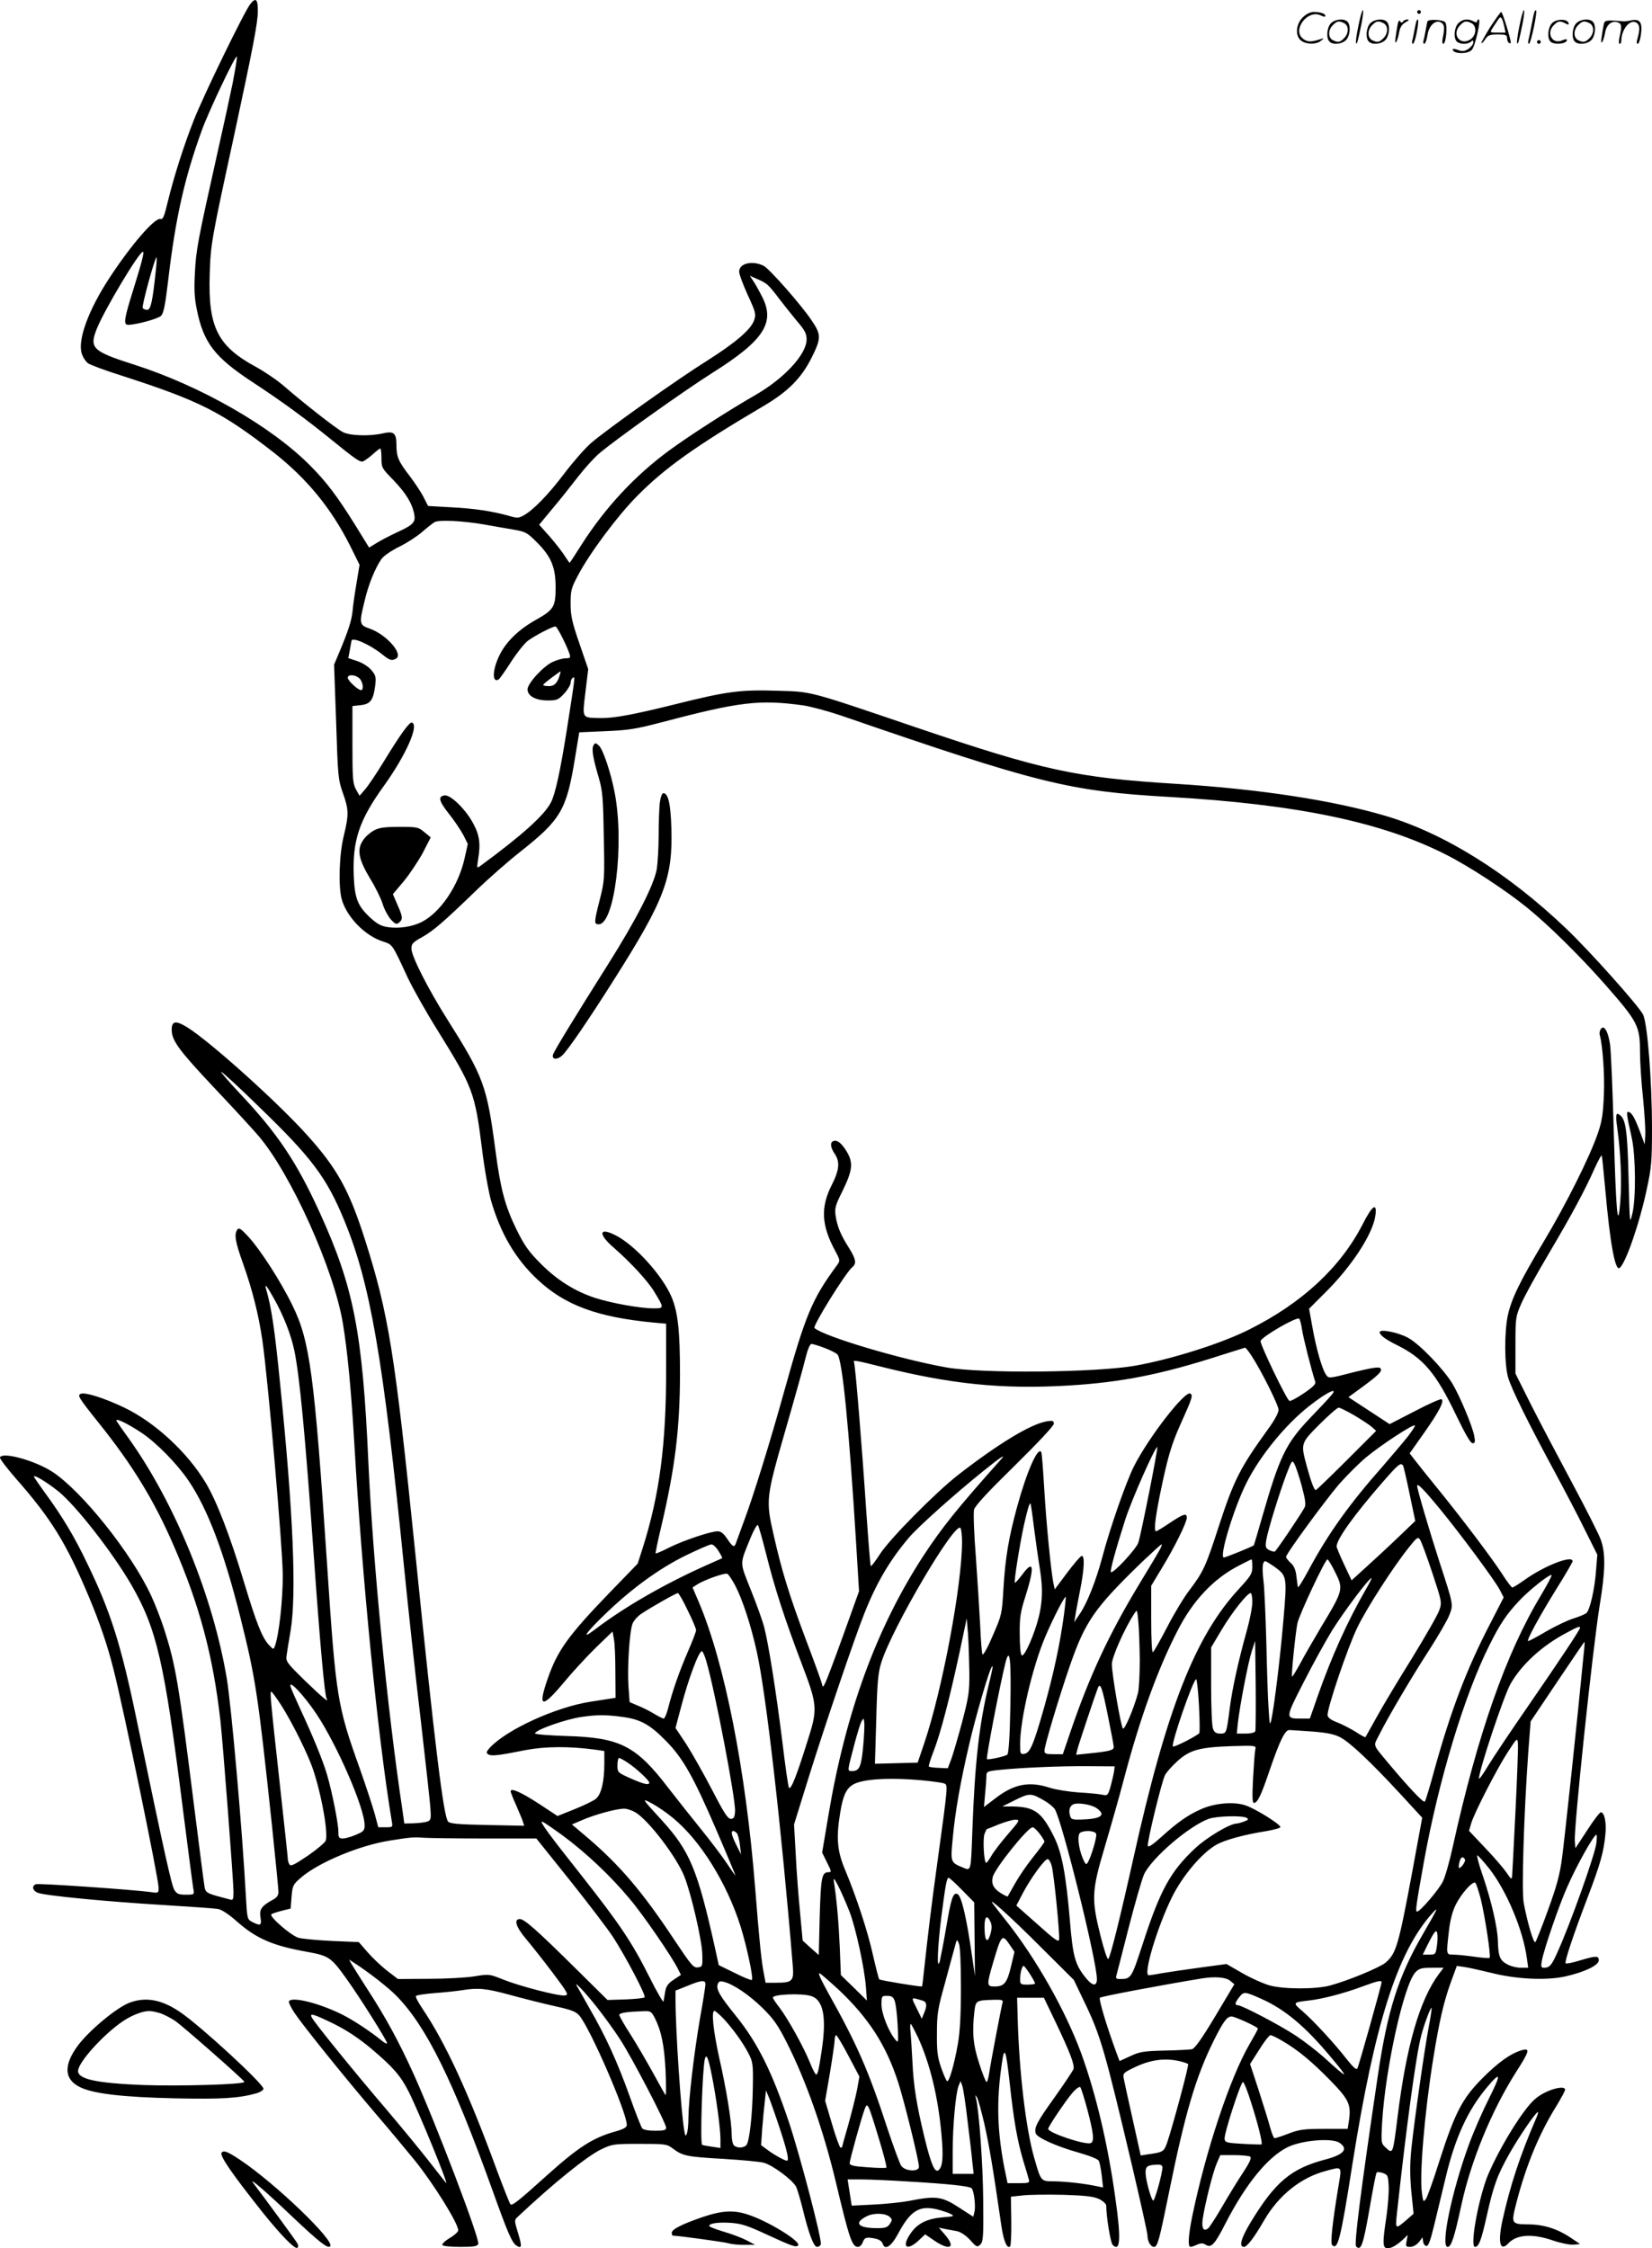 <svg version="1.0" xmlns="http://www.w3.org/2000/svg"
  viewBox="0 0 882.087 1200.153"
 preserveAspectRatio="xMidYMid meet">
<g transform="translate(-1.318,1200.4) scale(0.1,-0.1)"
fill="#000000" stroke="none">
<path d="M1350 11983 c-33 -42 -252 -492 -303 -623 -55 -140 -106 -302 -138
-433 -19 -80 -26 -96 -39 -92 -30 9 -159 -141 -274 -317 -111 -170 -168 -327
-147 -399 6 -21 22 -45 34 -54 12 -9 91 -38 176 -65 419 -135 536 -194 815
-411 178 -140 307 -297 408 -497 l51 -103 -16 -97 c-9 -53 -19 -120 -21 -148
-5 -51 -22 -105 -72 -224 l-27 -64 11 -306 c9 -289 11 -309 36 -379 32 -90 32
-115 5 -228 -25 -100 -30 -271 -11 -340 27 -95 126 -196 221 -225 51 -17 48
-13 129 -188 27 -58 100 -188 164 -290 185 -298 197 -328 234 -622 13 -109 36
-236 49 -283 52 -178 131 -312 250 -423 145 -135 316 -199 618 -228 l67 -6 0
-247 c0 -400 -35 -665 -125 -950 l-27 -84 -154 -159 c-217 -225 -274 -305
-325 -451 -56 -160 -34 -166 84 -25 47 57 125 141 173 188 l88 85 7 -40 c5
-22 8 -102 8 -177 l1 -137 -32 -5 c-18 -3 -64 -10 -103 -16 -185 -29 -445
-148 -535 -244 -21 -23 -22 -29 -10 -37 17 -10 50 -7 200 23 105 20 232 21
373 2 l47 -7 0 -68 c0 -97 -17 -165 -46 -188 -13 -10 -64 -35 -114 -55 l-90
-36 -97 64 c-97 63 -153 88 -153 68 0 -6 13 -39 29 -74 15 -35 32 -75 36 -87
l7 -23 -196 4 c-155 3 -199 7 -210 18 -24 24 -71 406 -176 1440 -109 1068
-142 1272 -270 1673 -83 259 -148 376 -308 553 -157 175 -515 496 -637 573
-63 39 -85 36 -85 -12 0 -58 39 -110 231 -314 103 -109 208 -223 233 -253 172
-201 402 -711 450 -1000 24 -145 44 -348 61 -640 42 -725 126 -1574 200 -2017
6 -33 5 -33 -33 -33 l-39 0 -18 68 c-10 37 -46 147 -81 246 -120 336 -127 376
-174 1084 -68 1020 -92 1198 -185 1387 -63 130 -173 300 -238 370 -38 41 -48
47 -57 35 -17 -26 -11 -64 31 -181 50 -141 83 -272 103 -409 30 -205 108
-1103 109 -1250 1 -134 -20 -323 -42 -383 -7 -19 -8 -19 -30 4 -38 40 -68 116
-136 341 -74 245 -144 427 -203 526 -98 164 -273 325 -437 403 -105 50 -206
82 -230 73 -20 -8 -13 -20 95 -155 180 -224 297 -416 400 -654 138 -317 211
-590 250 -935 14 -126 70 -858 70 -916 0 -38 -3 -45 -17 -40 -10 2 -44 12 -75
20 -48 14 -57 20 -62 44 -3 15 -28 209 -56 432 -83 663 -99 757 -161 950 -17
52 -48 132 -69 177 -106 228 -371 559 -528 661 -93 60 -267 108 -279 76 -2 -6
36 -56 83 -110 191 -217 271 -346 394 -639 56 -134 98 -256 130 -385 54 -212
240 -1114 240 -1162 0 -30 -1 -30 -42 -24 -97 13 -599 48 -613 42 -24 -9 -18
-35 11 -46 37 -15 368 -47 669 -65 143 -9 274 -18 291 -21 20 -3 57 -27 100
-65 105 -93 192 -131 377 -164 116 -21 128 -29 209 -142 70 -97 218 -332 218
-346 0 -5 -15 2 -32 17 -63 50 -143 103 -205 135 -124 62 -271 99 -287 72 -3
-5 10 -32 29 -61 46 -69 272 -349 435 -540 73 -85 167 -198 210 -251 101 -126
230 -334 230 -371 0 -7 -20 -26 -46 -41 -25 -15 -42 -32 -39 -37 3 -6 47 -10
96 -10 72 0 91 3 96 16 9 25 -221 630 -344 904 -79 174 -151 307 -249 457 -40
62 -78 123 -85 135 l-12 22 29 -19 c75 -48 184 -133 226 -177 158 -162 299
-448 508 -1028 86 -240 107 -288 132 -304 28 -17 29 -3 7 69 -20 66 -20 68 -2
85 194 182 371 325 447 361 58 28 67 29 205 29 138 0 145 -1 177 -25 52 -39
73 -44 267 -55 100 -6 199 -15 219 -21 46 -12 154 -92 172 -128 7 -14 23 -69
36 -121 31 -128 58 -200 76 -200 8 0 17 6 20 13 8 21 -110 472 -170 652 -91
271 -167 424 -284 569 -85 105 -105 140 -97 167 6 17 12 19 33 14 50 -12 136
-70 207 -140 58 -57 82 -91 127 -180 104 -204 198 -472 264 -748 73 -307 87
-347 119 -347 9 0 20 11 25 25 10 26 19 29 68 19 19 -4 34 -14 38 -26 12 -38
46 -17 84 55 65 120 111 149 204 128 28 -7 62 -18 75 -25 22 -12 19 -13 -41
-18 -82 -7 -133 -31 -169 -81 -54 -74 -28 -104 38 -44 l36 34 50 -34 c83 -56
116 -37 55 33 l-32 37 32 -7 c18 -3 47 -9 65 -12 19 -4 47 -22 70 -47 35 -39
38 -40 55 -24 15 16 17 41 15 235 -1 187 -22 483 -39 547 -4 18 -4 18 6 3 6
-10 24 -75 40 -145 25 -113 44 -222 90 -540 12 -82 31 -126 47 -110 4 5 7 67
6 137 l-2 128 65 7 c35 4 133 5 217 3 121 -4 160 -9 190 -23 20 -10 37 -26 37
-34 0 -60 23 -198 34 -210 41 -41 46 31 15 247 -40 291 -105 563 -184 779 -83
225 -240 502 -395 698 -35 44 -68 87 -74 95 -37 49 86 -61 245 -220 l186 -185
55 -115 c88 -182 109 -255 259 -890 43 -184 79 -345 79 -358 0 -31 17 -62 35
-62 19 0 28 34 80 290 86 424 143 618 240 813 50 100 70 127 94 127 18 0 141
-56 141 -65 0 -3 -20 -40 -45 -83 -104 -179 -234 -570 -306 -920 -21 -103 -24
-162 -9 -162 5 0 21 5 35 12 21 9 31 9 47 -1 29 -18 48 3 104 113 109 212 227
357 334 409 74 36 234 50 275 23 50 -33 24 -64 -77 -90 -181 -48 -266 -119
-397 -335 -51 -85 -64 -131 -36 -131 17 0 54 48 110 145 77 131 194 225 326
260 91 25 88 30 68 -87 -31 -188 -43 -298 -33 -308 30 -30 45 26 109 435 119
750 239 1127 425 1335 37 41 32 30 -49 -110 -132 -227 -189 -407 -241 -757
-92 -621 -127 -898 -116 -910 26 -28 38 7 71 196 18 105 35 195 39 198 3 4 19
2 34 -3 25 -9 27 -14 30 -68 2 -33 -4 -107 -12 -165 -20 -131 -20 -160 -2
-167 18 -7 52 10 89 44 l27 26 -6 -32 c-6 -29 -4 -32 19 -32 15 0 33 10 46 25
l20 26 3 -23 c2 -13 10 -23 18 -23 11 0 22 32 42 115 15 63 42 174 59 245 51
216 119 365 223 488 73 87 76 72 12 -56 -34 -67 -84 -180 -110 -252 -90 -245
-153 -545 -113 -545 19 0 36 51 72 218 51 238 161 507 293 715 72 112 77 130
31 117 -59 -17 -125 -64 -210 -149 -107 -108 -146 -181 -229 -439 -32 -103
-66 -196 -73 -206 -13 -18 -15 -16 -21 29 -15 94 14 435 60 720 33 203 55 299
94 408 l32 87 41 -6 c23 -3 87 -18 142 -31 133 -34 295 -42 397 -19 102 23
178 59 178 86 0 25 -14 25 -101 -1 -39 -12 -73 -19 -76 -15 -7 7 40 149 119
356 67 176 84 238 93 330 7 65 -5 120 -24 120 -6 0 -39 -43 -73 -96 l-63 -96
-3 37 c-6 71 95 1026 133 1261 30 182 32 275 6 348 -10 29 -80 167 -155 307
-75 140 -174 328 -219 417 l-82 164 0 151 c0 148 1 154 32 224 17 40 83 159
146 265 121 205 192 336 246 458 19 41 35 71 37 65 2 -5 10 -89 19 -185 25
-281 52 -429 75 -415 32 20 108 239 147 425 24 110 27 148 27 320 0 253 -24
563 -48 609 -26 49 -285 339 -410 458 -311 297 -651 509 -965 602 -281 83
-672 143 -1121 171 -531 33 -707 71 -1385 301 -589 200 -553 190 -747 196
-193 6 -266 -4 -538 -72 -225 -56 -329 -75 -399 -74 -103 2 -99 -5 -82 137
l15 124 -47 137 c-40 116 -47 149 -47 214 0 69 4 83 38 147 64 122 212 320
317 426 148 150 311 266 674 480 131 77 202 148 257 257 53 106 53 124 0 202
-55 82 -223 273 -255 290 -60 30 -131 14 -131 -31 0 -14 21 -70 46 -125 42
-91 45 -102 34 -134 -16 -49 -99 -120 -249 -215 -154 -96 -542 -371 -623 -442
-31 -27 -95 -100 -142 -162 -86 -114 -168 -198 -220 -225 -23 -13 -34 -13 -74
-1 -88 25 -187 40 -310 46 l-123 7 -24 47 c-13 26 -47 77 -75 114 -60 78 -70
102 -70 165 0 63 -14 75 -71 62 -72 -17 -180 -13 -216 7 -38 20 -218 162 -311
243 -35 31 -104 78 -153 105 -205 111 -255 213 -246 494 5 161 9 183 129 735
103 479 128 608 128 671 0 63 -11 73 -40 37z m-95 -425 c-15 -73 -54 -252 -87
-398 -98 -438 -108 -490 -114 -610 -5 -89 -3 -134 10 -198 36 -179 96 -256
301 -390 151 -99 280 -193 420 -307 117 -95 145 -115 162 -115 7 0 30 16 52
35 21 19 41 35 45 35 3 0 6 -23 6 -52 0 -50 2 -54 64 -117 67 -70 100 -124
111 -182 8 -43 -5 -57 -95 -98 -36 -17 -83 -41 -105 -55 l-41 -25 -74 120
c-96 154 -154 231 -240 317 -206 209 -587 427 -942 540 -222 71 -239 88 -198
191 41 102 226 411 246 411 9 0 -5 -54 -52 -205 -49 -156 -53 -185 -26 -185
45 1 158 32 175 48 14 15 22 55 38 188 39 333 87 547 180 803 39 107 182 407
187 393 2 -6 -9 -71 -23 -144z m-409 -990 c-18 -174 -28 -218 -47 -218 -10 0
-21 5 -24 10 -6 10 65 270 74 270 2 0 1 -28 -3 -62z m3267 -86 c11 -9 38 -42
60 -72 23 -30 65 -83 94 -118 44 -51 53 -69 53 -100 0 -79 -119 -208 -274
-297 -143 -82 -351 -216 -459 -295 -185 -136 -343 -306 -471 -507 -32 -51 -60
-93 -61 -93 -2 0 -13 16 -26 36 -12 20 -48 66 -79 102 l-58 65 72 87 c40 47
100 123 134 167 34 44 85 101 114 126 92 78 458 338 607 432 273 172 335 267
263 406 -15 30 -36 67 -46 82 l-19 29 38 -17 c22 -8 48 -23 58 -33z m-1513
-1278 c47 -8 116 -21 155 -27 64 -11 73 -16 123 -66 78 -77 102 -135 102 -242
0 -104 -10 -120 -104 -173 -92 -51 -160 -117 -195 -188 -39 -78 -42 -154 -4
-130 5 4 35 46 65 93 31 48 71 98 89 112 36 27 132 77 148 77 9 0 61 -103 76
-149 5 -18 2 -21 -22 -21 -15 0 -46 -9 -68 -19 -51 -23 -135 -115 -135 -147 0
-35 43 -59 108 -59 49 0 56 3 88 37 19 21 34 47 34 57 0 11 5 23 12 27 13 8
13 12 -32 -276 -34 -216 -62 -346 -85 -389 -35 -69 -157 -178 -378 -340 -18
-13 -18 -11 -11 35 14 85 8 130 -27 194 -39 73 -120 153 -152 148 -37 -5 -30
-31 24 -99 28 -35 62 -86 76 -112 l24 -48 -17 -76 c-32 -146 -129 -290 -230
-341 -50 -25 -121 -36 -180 -27 -35 5 -57 17 -91 48 -70 64 -86 104 -91 227
-7 188 29 296 161 479 117 163 189 324 150 338 -13 5 -62 -63 -153 -212 -36
-59 -79 -123 -96 -143 l-31 -36 -19 34 c-17 31 -19 58 -19 240 l0 205 45 5
c52 6 67 27 77 108 5 42 2 52 -21 79 -16 19 -46 38 -75 48 l-48 16 8 42 c4 23
8 45 9 50 1 23 97 -18 164 -72 41 -33 52 -36 75 -22 38 25 -53 128 -141 159
-57 20 -58 26 -28 148 20 87 57 177 90 224 11 16 53 45 96 66 41 20 96 56 122
79 26 23 56 46 66 52 24 13 150 7 266 -13z m399 -813 c-14 -40 -32 -53 -66
-49 -28 3 -28 3 21 41 27 20 50 37 52 37 2 0 -2 -13 -7 -29z m-1067 -8 c19
-17 25 -63 9 -63 -16 0 -71 51 -71 66 0 19 39 18 62 -3z m2368 -144 c41 -6
134 -31 205 -55 1057 -364 1215 -403 1750 -434 682 -39 1137 -134 1479 -308
125 -63 317 -189 432 -282 115 -93 280 -256 412 -405 181 -206 192 -226 192
-369 0 -50 7 -159 16 -242 8 -83 14 -173 12 -200 l-3 -49 -22 60 c-30 80 -45
107 -62 113 -16 5 -14 -8 15 -138 21 -97 23 -322 3 -405 -14 -59 -14 -55 -20
190 -6 248 -15 311 -44 335 -24 20 -27 7 -16 -72 18 -127 24 -280 16 -383 -13
-171 -23 -72 -35 363 -6 224 -15 436 -20 471 -10 70 -33 108 -50 81 -5 -8 -8
-22 -5 -30 16 -60 27 -217 22 -322 -4 -97 -10 -140 -32 -203 -42 -124 -171
-382 -290 -580 -127 -212 -171 -303 -191 -393 -19 -92 -18 -264 2 -332 19 -63
106 -239 247 -500 55 -102 129 -243 164 -315 l65 -130 -6 -75 c-7 -107 -34
-223 -53 -237 -9 -7 -39 -19 -67 -28 -28 -8 -94 -39 -146 -69 -52 -31 -96 -54
-98 -52 -7 7 61 132 149 274 49 78 89 147 89 152 0 35 -151 -24 -257 -100 -31
-22 -60 -40 -65 -40 -4 0 -28 31 -52 69 -55 85 -205 284 -340 451 -56 69 -114
141 -129 161 l-27 35 79 112 c80 114 107 167 91 177 -5 3 -69 -25 -143 -64
l-134 -69 -110 72 -110 72 74 54 c92 68 110 87 96 101 -8 8 -49 1 -143 -22
-131 -34 -132 -34 -146 -14 -21 29 -52 136 -73 253 l-18 100 79 79 c147 144
261 319 275 418 10 74 -17 55 -69 -48 -118 -229 -322 -418 -603 -559 -148 -75
-414 -159 -610 -194 -210 -37 -822 -43 -1010 -9 -243 43 -652 165 -703 210
-11 10 166 295 202 325 24 19 19 44 -18 103 -43 67 -63 115 -71 171 -6 40 -2
55 35 129 55 112 60 152 26 211 -28 47 -52 67 -73 59 -19 -7 -16 -34 7 -68 29
-43 25 -86 -16 -167 -60 -118 -55 -214 17 -348 29 -54 29 -55 11 -80 -133
-181 -167 -262 -282 -674 -72 -260 -166 -564 -216 -696 -19 -52 -38 -103 -41
-112 -8 -27 -18 -22 -47 22 -19 28 -33 40 -51 40 -37 0 -183 -49 -259 -87 -37
-19 -70 -33 -72 -31 -2 2 12 69 31 148 73 311 98 518 99 805 0 237 -11 335
-46 418 -50 115 -195 275 -298 327 -88 45 -95 8 -12 -64 95 -83 185 -181 219
-238 53 -87 53 -88 -4 -88 -72 0 -226 28 -313 56 -109 36 -204 96 -291 184
-63 63 -86 96 -128 181 -61 125 -85 214 -112 419 -46 349 -63 395 -259 705
-102 162 -190 335 -190 375 0 26 7 34 56 61 62 35 115 81 289 249 66 64 173
158 237 208 216 171 246 222 291 497 l23 140 139 6 c120 5 162 11 295 46 421
111 526 124 760 92z m-2906 -2141 c284 -274 363 -379 458 -610 138 -335 207
-732 318 -1843 22 -220 62 -591 90 -825 27 -234 51 -449 52 -479 3 -51 1 -55
-22 -62 -14 -4 -46 -7 -71 -8 l-47 -1 -11 78 c-80 534 -156 1308 -181 1852
-31 692 -78 933 -259 1330 -124 272 -226 424 -427 637 -65 69 -109 121 -99
115 11 -5 101 -88 199 -184z m81 -1024 c53 -94 92 -195 110 -280 28 -138 57
-437 105 -1114 32 -453 57 -727 67 -743 16 -27 -25 8 -117 97 -93 91 -101 101
-97 130 2 17 12 78 22 136 32 197 14 630 -56 1315 -29 294 -46 408 -75 508
-10 34 5 16 41 -49z m5490 -165 c6 -43 52 -224 71 -281 4 -12 -12 -28 -62 -62
-37 -25 -71 -43 -76 -40 -17 10 -159 306 -154 320 9 24 190 129 206 119 4 -3
11 -28 15 -56z m-2550 -100 c30 -11 61 -27 69 -34 27 -27 62 -384 101 -1017
l15 -248 -84 -234 c-46 -128 -90 -244 -97 -257 -12 -23 -13 -23 -17 -4 -2 11
-41 119 -87 240 -88 235 -127 362 -170 551 -44 192 -42 202 62 564 50 173 99
348 108 388 11 44 23 72 31 72 7 0 38 -9 69 -21z m2280 -41 c52 -79 145 -265
145 -290 0 -16 -23 -58 -57 -104 -150 -208 -181 -269 -263 -520 -67 -208 -82
-241 -154 -336 -29 -37 -83 -126 -120 -198 -37 -71 -71 -132 -77 -135 -5 -4
-9 64 -9 174 l0 180 56 93 c68 111 134 245 134 270 0 27 -16 22 -90 -27 -37
-25 -70 -45 -74 -45 -12 0 -6 60 19 187 41 201 61 273 114 390 60 133 65 149
50 158 -28 18 -224 -235 -302 -390 -42 -85 -127 -327 -168 -483 -35 -130 -82
-249 -123 -307 l-27 -40 7 40 c3 22 15 82 25 134 22 110 25 185 7 179 -7 -2
-42 -43 -78 -91 l-65 -87 -7 32 c-13 65 -38 316 -49 503 -6 104 -13 193 -16
198 -18 30 -77 -103 -128 -289 -46 -168 -64 -274 -74 -441 -8 -136 -9 -140
-57 -250 -26 -62 -51 -107 -55 -100 -3 6 -9 75 -12 152 -4 77 -14 241 -23 365
-10 124 -14 239 -10 255 5 21 73 94 217 235 123 121 209 213 209 224 0 16 -6
18 -37 13 -85 -14 -256 -117 -475 -287 -119 -93 -366 -342 -417 -423 -24 -37
-46 -66 -48 -63 -3 2 -13 132 -24 288 -23 347 -59 790 -66 801 -7 12 12 9 135
-22 381 -96 654 -124 1010 -103 282 17 496 59 812 161 69 22 128 40 131 41 4
0 19 -19 34 -42z m424 -215 c-13 -16 -65 -71 -116 -124 -124 -131 -158 -202
-249 -518 -24 -84 -45 -155 -46 -156 -8 -7 -151 -65 -160 -65 -27 0 54 266
121 399 74 146 207 309 334 409 96 76 163 107 116 55z m125 -104 c39 -23 81
-51 94 -62 l23 -21 -158 -158 c-87 -87 -161 -158 -164 -158 -9 0 -25 42 -49
130 -32 119 -32 120 69 221 49 49 95 89 102 89 7 0 45 -19 83 -41z m-6474 -94
c78 -52 189 -165 250 -255 102 -151 190 -382 278 -735 80 -321 92 -399 167
-1102 19 -183 35 -344 35 -358 0 -19 -9 -31 -32 -43 -58 -32 -71 -50 -64 -93
7 -43 1 -47 -43 -25 -28 15 -28 16 -35 138 -19 356 -78 1020 -102 1163 -74
439 -277 936 -523 1280 -32 44 -61 86 -65 93 -12 21 56 -11 134 -63z m6762
-17 c-23 -29 -83 -100 -134 -159 -178 -201 -293 -361 -398 -557 -30 -56 -56
-97 -57 -90 -1 7 -5 35 -8 61 -4 33 -14 55 -31 69 -13 12 -24 26 -24 31 0 17
205 296 282 387 41 46 106 112 146 145 75 63 252 179 260 170 3 -2 -14 -28
-36 -57z m-1382 -296 c-26 -130 -52 -254 -59 -273 -11 -34 -136 -168 -146
-157 -6 6 25 119 76 279 34 106 159 389 172 389 2 0 -17 -107 -43 -238z m-797
166 c-227 -254 -311 -359 -410 -510 -250 -384 -415 -836 -507 -1387 l-33 -196
23 -47 c28 -55 28 -58 10 -58 -35 0 -40 -29 -46 -237 l-5 -205 -43 38 -43 39
-14 150 c-8 83 -19 222 -23 310 l-9 160 78 251 c85 273 248 753 298 877 66
166 137 285 239 405 52 60 242 230 395 353 99 80 127 97 90 57z m1611 -137
c19 -72 23 -98 15 -114 -24 -43 -151 -232 -159 -235 -5 -2 -19 2 -31 8 -18 10
-20 18 -15 51 8 52 71 255 108 353 29 76 31 78 43 55 7 -13 25 -66 39 -118z
m541 109 c3 -5 19 -74 35 -152 l30 -143 -92 -88 c-51 -49 -128 -120 -171 -159
l-77 -70 -40 85 c-22 47 -40 90 -40 96 0 38 94 169 244 341 86 99 99 109 111
90z m-7180 -137 c95 -77 289 -326 389 -498 137 -238 176 -408 276 -1200 28
-220 53 -412 56 -427 5 -27 4 -28 -40 -28 -37 0 -48 4 -61 24 -15 22 -50 179
-201 904 -84 406 -140 583 -265 840 -67 141 -134 253 -229 382 -26 36 -50 71
-54 78 -13 23 64 -23 129 -75z m7380 -98 c109 -133 292 -380 317 -429 l20 -39
-75 -146 c-123 -237 -207 -459 -293 -768 -25 -93 -49 -172 -53 -176 -8 -8 -88
78 -197 208 -83 100 -78 87 -49 144 49 98 174 310 266 452 51 79 101 165 111
192 22 56 22 54 -53 284 -53 164 -119 388 -119 405 0 18 37 -20 125 -127z
m-2171 -95 c9 -69 23 -169 32 -223 18 -112 13 -195 -17 -293 -30 -96 -70 -177
-81 -166 -6 6 -10 57 -10 114 -1 87 4 118 30 199 51 162 45 202 -17 117 -20
-26 -37 -45 -39 -43 -6 5 26 204 48 306 20 88 30 122 36 117 1 -2 10 -60 18
-128z m-1429 -145 c45 -181 101 -351 190 -585 81 -212 84 -238 36 -390 -64
-206 -94 -281 -105 -269 -4 3 -20 116 -36 250 -34 271 -73 516 -96 605 -8 33
-40 122 -71 199 -62 157 -62 133 -1 283 17 41 34 70 38 65 4 -4 24 -75 45
-158z m1045 69 c0 -229 -105 -791 -203 -1079 l-34 -100 -114 -3 -114 -3 7 238
c5 200 10 249 27 303 58 185 396 759 423 717 4 -6 8 -40 8 -73z m2510 -163
c52 -157 53 -160 38 -203 -8 -24 -73 -137 -144 -253 -72 -115 -157 -257 -189
-315 -32 -58 -60 -107 -61 -109 -2 -2 -26 11 -53 29 -28 17 -72 40 -98 50 -32
12 -49 24 -51 37 -5 32 106 360 158 468 49 102 191 323 276 429 42 53 48 57
59 42 7 -9 36 -88 65 -175z m-3810 113 c12 -19 21 -36 19 -38 -2 -1 -38 -17
-79 -35 -231 -103 -444 -226 -604 -348 -76 -58 -42 -11 68 94 137 131 282 236
421 304 66 32 128 59 137 59 9 0 26 -16 38 -36z m2359 14 c-6 -13 -59 -102
-117 -197 -158 -262 -263 -487 -363 -781 l-41 -120 -49 0 c-42 0 -49 3 -49 19
0 25 76 280 135 451 83 240 132 310 388 558 53 50 99 92 102 92 3 0 0 -10 -6
-22z m491 -98 c0 -36 -8 -48 -70 -116 -235 -253 -388 -642 -565 -1439 -72
-323 -123 -527 -134 -538 -5 -5 -23 49 -42 125 -49 196 -47 238 23 473 31 105
78 269 103 365 85 322 180 585 286 790 81 159 191 276 324 345 37 19 68 35 71
35 2 0 4 -18 4 -40z m439 -22 c49 -97 49 -99 -74 -303 -39 -66 -89 -152 -110
-192 -22 -40 -41 -71 -43 -69 -5 6 18 233 29 286 11 48 148 340 160 340 4 0
21 -28 38 -62z m-320 22 c66 -48 67 -53 47 -283 -17 -201 -49 -463 -65 -535
-7 -32 -9 -24 -14 58 -4 52 -9 209 -12 349 -4 139 -10 289 -15 332 -9 77 -6
109 10 109 4 0 26 -14 49 -30z m-2881 -98 c39 -74 85 -214 116 -355 49 -217
132 -942 192 -1674 7 -85 -1 -93 -90 -93 l-55 0 -10 53 c-12 59 -24 177 -46
457 -50 628 -163 1199 -301 1523 l-33 77 25 16 c34 23 146 63 160 57 7 -2 25
-30 42 -61z m4303 -54 c-187 -310 -338 -741 -471 -1343 -17 -77 -40 -159 -52
-183 -20 -43 -122 -162 -138 -162 -10 0 -8 20 36 265 78 433 216 891 350 1157
56 113 92 166 159 237 52 56 164 145 173 137 2 -3 -23 -51 -57 -108z m-936 30
c-97 -169 -182 -357 -255 -565 l-43 -123 -46 0 c-86 0 -86 1 12 192 48 95 118
222 155 282 63 100 195 276 208 276 3 0 -11 -28 -31 -62z m-3620 -110 c25 -50
45 -98 45 -106 0 -8 -20 -60 -45 -117 -45 -105 -82 -209 -105 -302 -8 -29 -18
-53 -23 -53 -4 0 -29 12 -55 28 -25 15 -64 34 -87 43 l-40 17 -6 83 c-7 97 5
290 21 334 6 17 27 41 48 55 56 37 185 110 195 110 4 0 28 -41 52 -92z m3015
44 c0 -27 -14 -98 -31 -158 -42 -150 -76 -303 -89 -404 -18 -140 -18 -140 -51
-140 -22 0 -32 6 -39 26 -6 14 -10 117 -10 230 l0 204 56 94 c56 94 137 196
155 196 5 0 9 -22 9 -48z m-1006 -69 c-22 -160 -54 -308 -105 -491 -58 -204
-76 -246 -107 -250 -20 -3 -22 0 -22 51 0 130 66 413 134 573 41 97 101 214
110 214 1 0 -3 -44 -10 -97z m405 -238 c0 -77 -4 -158 -10 -180 -22 -82 -71
-197 -80 -188 -11 11 -59 290 -59 344 0 37 68 191 119 268 16 25 16 25 22 -39
4 -36 7 -128 8 -205z m-910 -66 c1 -105 -3 -131 -38 -265 -22 -82 -48 -171
-58 -199 l-19 -50 -48 2 c-26 1 -50 4 -53 7 -3 2 9 41 26 84 37 96 85 281 138
527 l38 180 7 -85 c3 -47 6 -137 7 -201z m3261 236 c0 -10 -114 -181 -276
-416 -90 -130 -186 -273 -214 -319 -27 -46 -50 -77 -50 -70 0 44 133 443 169
506 59 103 167 202 295 270 60 33 76 39 76 29z m-1734 -552 c-3 -8 -24 -13
-52 -13 l-47 0 6 58 c10 89 54 321 74 382 l18 55 3 -235 c1 -129 0 -240 -2
-247z m1752 400 c-31 -324 -101 -979 -114 -1074 -12 -92 -28 -151 -75 -280
-32 -89 -63 -167 -68 -172 -9 -9 -42 103 -62 209 -12 64 1 473 24 799 l13 170
143 213 c78 116 143 212 145 212 1 0 -1 -35 -6 -77z m-4684 -25 c46 -154 158
-741 154 -803 -2 -32 -7 -40 -23 -40 -16 0 -37 33 -100 155 -44 85 -106 194
-137 243 l-58 87 30 113 c38 146 94 297 111 297 4 0 15 -24 23 -52z m1624
-245 c-3 -158 -9 -248 -16 -255 -9 -9 -102 -30 -109 -24 -6 5 68 391 99 515
23 90 31 16 26 -236z m-115 120 c-52 -215 -75 -422 -88 -783 -8 -221 -6 -214
-53 -194 -63 26 -64 28 -52 152 13 145 42 308 90 512 32 138 101 376 117 403
11 19 8 0 -14 -90z m1122 -112 c4 -77 5 -143 2 -148 -8 -13 -135 -78 -141 -72
-12 11 108 359 124 359 4 0 11 -63 15 -139z m-4713 -45 c112 -168 258 -504
258 -595 0 -28 -5 -34 -46 -51 -25 -11 -57 -20 -70 -20 -21 0 -24 5 -24 36 0
44 -34 215 -61 306 -22 75 -75 204 -142 348 -24 52 -48 106 -52 120 -13 43 69
-43 137 -144z m4227 -12 c17 -83 31 -157 31 -166 0 -17 -24 -23 -133 -34 l-68
-7 7 29 c7 28 95 291 109 327 13 32 23 6 54 -149z m-4414 57 c49 -77 121 -217
159 -313 46 -118 93 -356 79 -408 -3 -11 -46 -47 -95 -81 -71 -48 -92 -59 -99
-48 -5 8 -9 21 -9 29 0 8 -18 177 -40 375 -55 499 -57 524 -47 518 5 -3 28
-35 52 -72z m1822 -62 c97 -13 147 -41 233 -129 90 -91 147 -193 267 -472 57
-132 103 -243 103 -245 0 -3 -22 28 -49 69 -27 40 -88 120 -135 178 -47 58
-124 155 -172 217 -174 228 -259 272 -546 280 -93 3 -168 9 -168 14 0 18 164
76 249 88 82 12 130 12 218 0z m1285 -158 c-10 -107 -20 -131 -58 -131 -28 0
-28 -7 13 150 14 52 30 104 36 115 11 19 12 19 15 -6 2 -15 -1 -72 -6 -128z
m2398 80 c77 -6 117 -14 148 -30 53 -27 166 -134 322 -303 l117 -127 -52 -283
c-75 -402 -87 -442 -144 -491 -33 -27 -203 -97 -297 -122 -76 -20 -242 -20
-319 0 -33 9 -99 38 -146 65 l-87 50 -148 -20 c-82 -11 -173 -25 -203 -30 -30
-6 -59 -10 -64 -10 -32 0 45 257 124 417 56 113 157 233 234 278 45 27 152 56
273 75 39 7 72 16 72 21 0 15 -135 99 -187 116 -62 21 -166 12 -238 -21 -72
-32 -126 -71 -210 -147 -49 -44 -71 -58 -73 -48 -4 22 74 343 92 378 8 15 38
49 67 75 66 59 117 73 287 79 131 4 133 3 128 -17 -3 -12 -8 -81 -12 -153 -5
-96 -4 -133 4 -133 20 0 39 40 85 176 55 160 82 214 105 213 9 0 64 -4 122 -8z
m1085 -426 c-9 -181 -17 -339 -18 -349 -2 -16 -8 -11 -29 21 -15 22 -66 82
-114 132 l-87 92 12 41 c18 59 137 290 196 381 49 75 50 76 53 44 2 -18 -4
-180 -13 -362z m-4739 259 c45 -30 114 -94 114 -106 0 -15 -30 -8 -100 23 -69
31 -70 32 -70 70 0 22 4 39 9 39 4 0 26 -12 47 -26z m2596 -44 c-2 -14 -10
-49 -18 -79 -15 -52 -16 -53 -47 -47 -18 4 -75 9 -127 12 -52 4 -121 15 -152
25 -110 36 -192 20 -292 -58 l-59 -45 6 68 c4 38 7 81 7 96 0 25 3 27 68 34
117 12 322 21 472 20 l145 -1 -3 -25z m-1021 -50 c52 -5 103 -12 113 -16 21
-8 22 -2 -34 -409 -34 -245 -52 -395 -76 -617 -3 -32 -7 -58 -8 -58 -26 0
-223 33 -228 38 -3 4 -18 61 -33 127 -28 128 -89 313 -150 459 -42 100 -48
171 -25 307 14 86 31 123 65 145 48 32 199 41 376 24z m647 -107 c23 -13 49
-34 57 -46 38 -58 225 -811 225 -907 0 -39 -21 -39 -55 1 -62 75 -73 114 -90
321 -20 234 -42 354 -84 437 -65 132 -104 160 -221 162 l-55 0 70 35 c75 37
84 37 153 -3z m-1982 -93 c147 -120 289 -349 362 -581 33 -107 69 -275 60
-284 -3 -3 -44 13 -91 37 l-86 42 -21 96 c-92 413 -134 513 -280 674 -113 123
-113 124 -54 92 28 -15 78 -49 110 -76z m2264 51 c51 -37 22 -57 -86 -60 -47
-1 -52 1 -58 23 -8 31 1 53 22 60 30 8 96 -4 122 -23z m-2463 -22 c71 -44 217
-235 260 -341 36 -90 93 -335 96 -413 2 -68 1 -70 -24 -73 -23 -3 -36 13 -124
145 -170 257 -292 400 -463 546 l-85 72 54 23 c63 28 182 61 223 61 16 1 44
-9 63 -20z m3263 -29 c11 -7 9 -11 -13 -19 -16 -6 -34 -11 -40 -11 -36 0 -160
-74 -221 -131 -133 -124 -188 -224 -281 -511 -61 -186 -62 -188 -123 -188 -18
0 -22 4 -18 18 3 9 32 125 66 257 34 132 71 260 82 284 42 88 239 257 345 296
43 15 180 19 203 5z m-1275 -87 c-37 -43 -77 -95 -88 -115 -12 -21 -25 -38
-28 -38 -12 0 -19 128 -9 154 5 14 11 26 12 26 2 0 30 11 63 25 33 13 73 25
88 25 28 0 27 -2 -38 -77z m-2376 -8 c122 -90 257 -217 357 -338 70 -82 223
-305 257 -373 l16 -32 -39 -26 c-30 -20 -40 -34 -45 -63 -4 -21 -7 -45 -9 -53
-1 -8 -35 50 -75 130 -92 184 -160 285 -361 540 -178 225 -226 290 -212 290 5
0 55 -34 111 -75z m2545 11 c14 -19 26 -38 26 -43 0 -4 -28 -42 -61 -83 -33
-41 -76 -104 -96 -140 -20 -36 -38 -67 -39 -69 -2 -2 -19 6 -38 18 -38 24 -51
50 -42 86 12 46 187 265 213 265 6 0 22 -15 37 -34z m-1616 2 c5 -7 13 -35 16
-63 l6 -50 -25 50 c-26 52 -31 75 -16 75 5 0 13 -6 19 -12z m1918 -3 c6 -14
-27 -126 -46 -155 -7 -12 -12 -7 -25 23 -24 57 -31 127 -14 138 23 14 79 11
85 -6z m2671 -50 c-9 -66 -139 -431 -209 -585 -30 -67 -41 -80 -71 -80 -15 0
-17 6 -11 38 11 61 93 300 137 397 52 118 141 275 154 275 3 0 3 -20 0 -45z
m-5936 25 l276 0 178 -222 c98 -123 202 -259 231 -303 69 -107 178 -314 169
-323 -3 -4 -50 -9 -102 -11 l-96 -3 -166 164 c-210 208 -278 268 -302 268 -34
0 -21 -42 32 -105 28 -33 92 -114 142 -180 84 -112 88 -120 66 -123 -33 -4
-239 49 -329 85 -75 30 -75 30 -155 17 -44 -7 -153 -13 -243 -13 l-164 -1 -59
45 c-32 25 -79 70 -104 99 l-46 53 -142 6 c-78 4 -159 11 -180 17 -39 11 -157
113 -145 125 3 4 28 12 55 19 l48 12 5 63 c5 59 7 65 50 102 94 81 311 172
475 198 113 18 127 19 180 15 28 -2 174 -4 326 -4z m5365 -162 c92 -118 180
-327 200 -478 l7 -50 -39 0 c-22 0 -55 8 -74 19 -38 20 -47 42 -49 126 -2 70
-34 209 -79 342 -22 62 -35 113 -31 113 4 0 34 -33 65 -72z m-131 51 c7 -10
-24 -53 -32 -45 -2 2 -1 15 3 30 6 27 18 33 29 15z m-2206 -36 c12 -46 44
-365 39 -393 -2 -15 -24 0 -115 82 l-113 100 35 67 c43 81 116 181 132 181 7
0 17 -17 22 -37z m-1080 -243 c33 -85 80 -300 88 -405 l5 -70 -69 68 -70 68
-6 152 c-6 133 -16 249 -32 352 -6 37 39 -52 84 -165z m601 115 l65 -66 2
-197 2 -197 -14 96 c-30 214 -58 334 -80 343 -23 8 -33 -21 -60 -181 -14 -82
-30 -162 -34 -179 -17 -56 -12 77 9 242 22 169 28 204 39 204 4 0 36 -29 71
-65z m2769 -45 c23 -93 56 -309 48 -317 -4 -3 -40 0 -82 6 -42 6 -91 11 -110
11 -41 0 -40 -2 -25 129 6 54 19 103 35 135 30 62 93 132 106 119 5 -5 17 -42
28 -83z m-2617 -125 c8 -19 8 -35 -1 -67 -16 -53 -31 -34 -31 40 0 56 13 68
32 27z m2383 -132 c-6 -41 -8 -43 -41 -43 l-34 0 26 53 c38 75 48 86 52 57 2
-13 1 -43 -3 -67z m-2280 9 l25 -37 -19 -80 c-21 -87 -36 -105 -88 -105 -41 0
-42 8 -9 121 46 157 50 162 91 101z m-261 -227 c0 -145 -5 -238 -16 -300 -20
-113 -47 -207 -58 -200 -5 3 -19 36 -32 73 -19 55 -23 87 -22 182 0 103 4 130
42 265 22 83 46 170 53 195 11 44 12 44 22 20 7 -15 11 -105 11 -235z m369 71
c15 -24 27 -46 27 -50 0 -3 -18 -6 -40 -6 -37 0 -40 2 -40 28 0 33 10 72 19
72 3 0 18 -20 34 -44z m2184 2 c-103 -138 -175 -385 -222 -768 -25 -199 -24
-196 -65 -158 -22 21 -23 25 -17 132 17 287 116 736 178 802 19 20 32 24 86
24 l64 0 -24 -32z m-3206 -85 c161 -152 255 -298 319 -498 33 -103 110 -416
110 -447 0 -29 -74 -25 -95 5 -8 12 -40 99 -71 192 -104 319 -164 455 -322
737 -38 69 -53 104 -42 98 10 -5 55 -45 101 -87z m2090 48 l23 -19 -102 -171
c-74 -123 -109 -172 -125 -176 -12 -2 -78 -6 -147 -7 -111 -3 -131 -6 -182
-30 l-57 -26 -19 51 c-52 142 -93 280 -86 287 7 7 325 67 544 103 68 11 128 7
151 -12z m-2801 -18 c0 -10 -13 -94 -30 -188 -31 -182 -60 -424 -61 -527 0
-35 -4 -72 -8 -83 -7 -17 -9 -14 -14 15 -17 90 -47 539 -47 701 l0 47 63 25
c74 31 97 33 97 10z m3610 9 c0 -13 -121 -445 -129 -459 -5 -10 -21 4 -57 49
-66 85 -176 204 -236 256 -54 46 -53 47 32 57 74 8 188 38 285 74 84 31 105
36 105 23z m-4190 -132 c37 -47 93 -124 124 -172 64 -98 246 -448 246 -472 0
-13 -12 -16 -59 -16 -35 0 -63 5 -69 13 -5 6 -36 84 -67 172 -67 186 -126 316
-215 470 -34 61 -65 115 -68 120 -14 27 48 -39 108 -115z m-467 66 c69 -19
176 -46 238 -60 96 -21 118 -30 137 -53 60 -74 252 -516 252 -582 0 -13 -16
-22 -61 -35 -119 -33 -197 -83 -363 -232 -152 -137 -188 -166 -197 -157 -5 5
-37 87 -73 183 -152 415 -274 679 -398 863 -21 31 -37 61 -34 66 3 5 50 12
103 16 54 4 118 11 143 15 84 14 128 10 253 -24z m4013 -21 c127 -56 236 -148
370 -308 106 -126 100 -127 -36 -3 -36 32 -102 83 -147 113 -86 57 -289 163
-310 163 -19 0 -16 14 8 44 23 30 30 29 115 -9z m-2405 15 c69 -19 87 -113 59
-296 -15 -101 -21 -124 -29 -124 -4 0 -20 30 -35 68 -33 81 -116 231 -162 291
-19 24 -34 47 -34 52 0 17 148 24 201 9z m449 -26 c6 -14 13 -71 16 -127 5
-96 4 -101 -11 -82 -37 43 -75 140 -75 188 0 46 1 47 30 47 24 0 33 -6 40 -26z
m148 1 c24 -7 27 -26 9 -68 l-12 -29 -28 57 c-30 61 -32 58 31 40z m710 -112
c79 -166 104 -231 97 -254 -4 -10 -49 -78 -101 -151 -95 -132 -111 -164 -100
-193 8 -23 115 -70 229 -102 57 -16 102 -34 107 -43 5 -9 12 -45 16 -80 l7
-63 -34 7 c-65 14 -164 25 -226 26 -73 0 -71 -2 -107 123 -45 155 -81 458 -89
750 l-3 107 72 0 71 0 61 -127z m-282 100 c-7 -26 -63 -319 -71 -375 -4 -27
-10 -48 -14 -48 -4 0 -22 44 -39 98 -33 100 -39 167 -26 279 7 58 9 59 102 62
46 1 53 -1 48 -16z m2275 -134 c-23 -123 -75 -488 -92 -646 -8 -84 -8 -140 0
-229 l12 -117 -33 -29 c-65 -56 -65 -56 -56 30 48 443 101 839 129 947 14 57
51 156 56 151 2 -2 -5 -50 -16 -107z m-4132 54 c36 -72 51 -147 58 -283 3 -74
3 -133 0 -130 -3 3 -33 57 -67 119 -35 63 -89 156 -121 206 -33 51 -59 97 -59
103 0 11 38 17 122 20 46 2 48 0 67 -35z m363 0 c51 -54 105 -128 136 -187 25
-48 27 -58 25 -181 -2 -150 -18 -291 -34 -311 -14 -17 -51 -18 -67 -2 -7 7
-12 32 -12 56 0 69 -28 242 -66 409 -32 145 -44 253 -26 253 4 0 24 -17 44
-37z m-2077 -32 c68 -34 131 -75 197 -130 119 -100 160 -147 203 -232 53 -104
217 -505 200 -488 -3 4 -43 54 -88 112 -45 58 -151 187 -236 287 -165 193
-376 453 -392 483 -16 28 7 21 116 -32z m3120 -73 c64 -140 107 -317 125 -516
11 -120 7 -174 -15 -192 -20 -17 -40 29 -75 172 -42 173 -59 275 -65 408 -3
63 -8 134 -10 158 -3 23 -2 42 1 42 3 0 20 -33 39 -72z m-371 -99 l58 -110
-12 -67 c-7 -37 -28 -120 -46 -185 -19 -65 -34 -120 -34 -123 0 -2 -4 -4 -9
-4 -4 0 -25 56 -45 125 l-37 125 26 151 c14 83 25 162 25 175 0 13 4 24 8 24
4 0 34 -50 66 -111z m2317 80 c83 -48 157 -110 256 -211 99 -102 111 -128 99
-213 l-7 -45 -124 0 c-108 0 -133 -3 -191 -25 -36 -14 -70 -25 -75 -25 -5 0
-15 26 -24 58 -8 31 -36 120 -61 198 l-46 140 49 77 c26 42 53 77 60 77 7 0
36 -14 64 -31z m-1456 -229 c21 -194 40 -302 71 -407 15 -49 29 -96 31 -105 5
-16 -2 -18 -54 -18 l-60 0 -17 82 c-38 197 -43 356 -14 553 14 102 22 84 43
-105z m-1591 45 c23 -114 46 -282 46 -339 l0 -48 -47 7 c-27 4 -49 8 -51 10
-11 11 1 389 14 455 8 36 19 12 38 -85z m2499 76 c21 -5 41 -12 44 -15 6 -6
-84 -339 -113 -423 -16 -44 -22 -48 -95 -58 l-45 -7 -42 189 c-23 103 -45 202
-48 219 -6 30 -3 33 50 59 89 44 167 55 249 36z m-1134 -315 c11 -88 23 -189
26 -223 l7 -63 -56 0 -56 0 0 119 c0 135 16 309 31 349 l11 27 9 -24 c5 -13
18 -96 28 -185z m1514 96 c37 -114 63 -220 56 -225 -2 -1 -47 0 -99 3 -88 5
-95 7 -98 26 -4 27 86 304 98 304 5 0 25 -49 43 -108z m-873 -42 c33 -126 37
-168 17 -176 -30 -11 -227 55 -227 76 0 12 95 153 130 193 18 21 37 34 41 30
5 -5 22 -60 39 -123z m-1645 -92 c42 -127 53 -178 40 -178 -12 0 -71 33 -104
58 l-34 25 6 88 c4 48 10 114 14 146 l6 58 13 -30 c7 -16 34 -92 59 -167z
m530 -57 c26 -84 44 -155 41 -158 -3 -3 -48 -2 -101 2 -74 5 -95 10 -95 22 0
16 63 243 80 288 15 40 18 34 75 -154z m1983 -99 c9 -6 0 -28 -38 -86 -28 -42
-78 -124 -111 -181 -33 -57 -67 -109 -74 -115 -25 -21 -37 -1 -30 49 12 81 55
252 75 297 l19 44 73 0 c40 0 79 -4 86 -8z m-468 -57 c0 -34 -43 -186 -50
-178 -13 13 -40 114 -40 149 0 34 9 41 63 43 18 1 27 -4 27 -14z m-1357 -76
c221 -13 327 -25 338 -36 13 -13 23 -97 15 -127 l-6 -25 -76 49 c-92 60 -123
64 -269 35 -38 -7 -123 -16 -187 -19 l-117 -6 -6 37 c-3 21 -8 53 -11 71 l-5
32 77 0 c42 0 153 -5 247 -11z m-97 -191 c12 -12 11 -17 -2 -36 -12 -18 -25
-22 -67 -22 -102 0 -127 27 -57 63 39 20 104 18 126 -5z M2010 7571 c-19 -10
-46 -33 -58 -52 -35 -50 -24 -103 38 -206 28 -45 57 -105 66 -133 8 -28 28
-65 43 -83 25 -27 31 -29 45 -18 21 18 20 31 -9 96 l-24 56 59 70 c32 39 77
107 101 151 l42 82 -34 28 c-32 27 -38 28 -134 28 -78 0 -108 -4 -135 -19z
M3182 8025 c-11 -20 -2 -70 29 -175 19 -66 23 -104 26 -310 5 -227 4 -238 -21
-337 -31 -122 -32 -133 -6 -133 85 0 138 432 85 704 -20 105 -62 230 -84 250
-18 16 -20 16 -29 1z M3536 7718 c-3 -29 -6 -107 -6 -174 0 -66 -5 -147 -10
-180 -16 -86 -109 -268 -261 -509 -178 -282 -284 -456 -292 -478 -11 -29 21
-33 49 -6 30 28 140 189 276 404 270 426 314 542 306 809 -4 130 -17 186 -43
186 -7 0 -15 -22 -19 -52z M7380 4893 c0 -16 30 -38 90 -68 144 -71 211 -151
320 -379 48 -99 75 -146 86 -146 13 0 15 7 9 38 -9 52 -76 211 -116 279 -47
78 -177 214 -238 246 -52 29 -151 48 -151 30z M7266 11864 c-10 -47 -15 -88
-12 -91 5 -6 9 7 30 110 7 37 10 67 6 67 -4 0 -15 -39 -24 -86z M7580 11940
c0 -5 5 -10 10 -10 6 0 10 5 10 10 0 6 -4 10 -10 10 -5 0 -10 -4 -10 -10z
M8126 11864 c-10 -47 -15 -88 -12 -91 5 -6 9 7 30 110 7 37 10 67 6 67 -4 0
-15 -39 -24 -86z M8206 11939 c-3 -8 -10 -41 -16 -74 -6 -33 -14 -68 -16 -77
-3 -10 -1 -18 3 -18 10 0 46 171 38 178 -2 3 -7 -1 -9 -9z M6969 11911 c-38
-38 -41 -101 -7 -125 29 -20 79 -20 104 0 18 14 18 15 1 10 -53 -17 -69 -17
-92 -2 -69 45 21 166 94 126 12 -6 21 -7 21 -1 0 12 -25 21 -62 21 -19 0 -39
-10 -59 -29z M7970 11859 c-28 -45 -49 -83 -47 -85 2 -3 12 7 21 21 14 21 24
25 66 25 43 0 50 -3 50 -19 0 -11 5 -23 10 -26 6 -3 10 -3 10 1 0 20 -44 164
-51 164 -4 0 -30 -37 -59 -81z m75 4 l7 -33 -42 0 c-42 0 -42 0 -28 23 8 12
21 32 29 44 15 25 22 18 34 -34z M7120 11880 c-22 -22 -27 -79 -8 -98 19 -19
66 -14 88 8 22 22 27 79 8 98 -19 19 -66 14 -88 -8z m71 0 c25 -14 25 -54 -1
-80 -23 -23 -33 -24 -61 -10 -25 14 -25 54 1 80 23 23 33 24 61 10z M7330
11880 c-22 -22 -27 -79 -8 -98 19 -19 66 -14 88 8 22 22 27 79 8 98 -19 19
-66 14 -88 -8z m71 0 c25 -14 25 -54 -1 -80 -23 -23 -33 -24 -61 -10 -25 14
-25 54 1 80 23 23 33 24 61 10z M7476 11874 c-3 -16 -8 -47 -11 -69 -8 -51 10
-26 19 27 5 27 15 42 34 53 18 10 22 14 10 15 -9 0 -20 -5 -24 -11 -5 -8 -9
-8 -14 1 -5 8 -10 3 -14 -16z M7577 11893 c-2 -4 -7 -26 -11 -48 -4 -22 -9
-48 -12 -57 -3 -10 -1 -18 4 -18 4 0 14 28 20 62 11 58 10 81 -1 61z M7635
11890 c-1 -3 -5 -23 -9 -45 -4 -22 -9 -48 -12 -57 -3 -10 -1 -18 4 -18 5 0 13
20 17 45 7 53 44 87 74 68 17 -11 19 -28 8 -80 -4 -18 -3 -33 2 -33 16 0 24
99 11 115 -12 14 -87 18 -95 5z M7800 11880 c-22 -22 -27 -79 -8 -98 7 -7 24
-12 38 -12 14 0 31 5 38 12 9 9 12 8 12 -5 0 -9 -12 -24 -26 -34 -21 -13 -32
-15 -55 -6 -16 6 -29 8 -29 3 0 -24 81 -27 102 -2 18 19 50 162 37 162 -5 0
-9 -5 -9 -10 0 -7 -6 -7 -19 0 -30 16 -59 12 -81 -10z m71 0 c29 -16 25 -65
-6 -86 -56 -37 -103 28 -55 76 23 23 33 24 61 10z M8301 11881 c-23 -23 -28
-80 -9 -99 19 -19 88 -13 88 9 0 5 -11 4 -24 -2 -54 -25 -89 38 -46 81 23 23
33 24 62 9 16 -9 19 -8 16 3 -8 22 -64 22 -87 -1z M8430 11880 c-22 -22 -27
-79 -8 -98 19 -19 66 -14 88 8 22 22 27 79 8 98 -19 19 -66 14 -88 -8z m71 0
c25 -14 25 -54 -1 -80 -23 -23 -33 -24 -61 -10 -25 14 -25 54 1 80 23 23 33
24 61 10z M8576 11871 c-3 -14 -8 -44 -11 -66 -8 -51 10 -26 19 27 8 41 35 63
66 53 22 -7 24 -21 11 -77 -5 -22 -5 -38 0 -38 5 0 9 6 9 13 0 68 51 125 85
97 15 -13 15 -35 -1 -92 -3 -10 -1 -18 4 -18 6 0 13 23 17 50 9 63 -5 84 -49
76 -17 -4 -35 -6 -41 -6 -101 8 -104 7 -109 -19z M8220 11780 c0 -5 5 -10 10
-10 6 0 10 5 10 10 0 6 -4 10 -10 10 -5 0 -10 -4 -10 -10z M706 1314 c-68 -25
-214 -146 -276 -228 -79 -106 -75 -183 12 -224 72 -35 231 -53 508 -59 248 -5
336 0 433 27 20 6 37 17 37 24 0 26 -333 333 -443 408 -99 68 -184 84 -271 52z
m167 -58 c21 -8 55 -26 76 -40 44 -31 365 -313 369 -325 5 -14 -350 -24 -541
-17 -248 10 -347 31 -347 75 0 45 133 193 237 264 48 33 107 56 143 56 14 0
42 -6 63 -13z M8259 832 c-40 -20 -68 -46 -105 -96 -73 -96 -168 -267 -204
-363 -49 -137 -88 -363 -61 -363 20 0 33 34 61 158 38 171 58 225 124 342 53
93 140 220 151 220 3 0 -2 -17 -11 -37 -85 -196 -138 -358 -179 -544 -25 -116
-12 -167 32 -120 45 48 129 53 239 15 41 -14 90 -24 109 -22 l35 3 -50 34
c-68 46 -142 70 -220 71 -98 1 -99 2 -71 112 52 202 122 372 217 524 24 40 44
77 44 83 0 20 -57 11 -111 -17z M1197 514 c-14 -15 52 -110 221 -323 96 -119
169 -194 182 -186 7 4 7 13 0 25 -8 15 -162 225 -234 320 -28 37 63 -41 204
-175 149 -141 193 -175 206 -162 28 28 -293 336 -480 461 -68 45 -86 52 -99
40z M3767 170 c-111 -38 -167 -66 -167 -85 0 -8 3 -15 6 -15 27 0 267 -33 294
-40 19 -6 60 -10 90 -9 l55 0 -45 24 c-25 13 -80 34 -122 46 -43 13 -78 26
-78 31 0 14 50 21 119 16 54 -4 89 -16 186 -61 139 -64 161 -72 170 -58 13 21
-155 125 -261 161 -79 28 -143 25 -247 -10z"/>
</g>
</svg>
